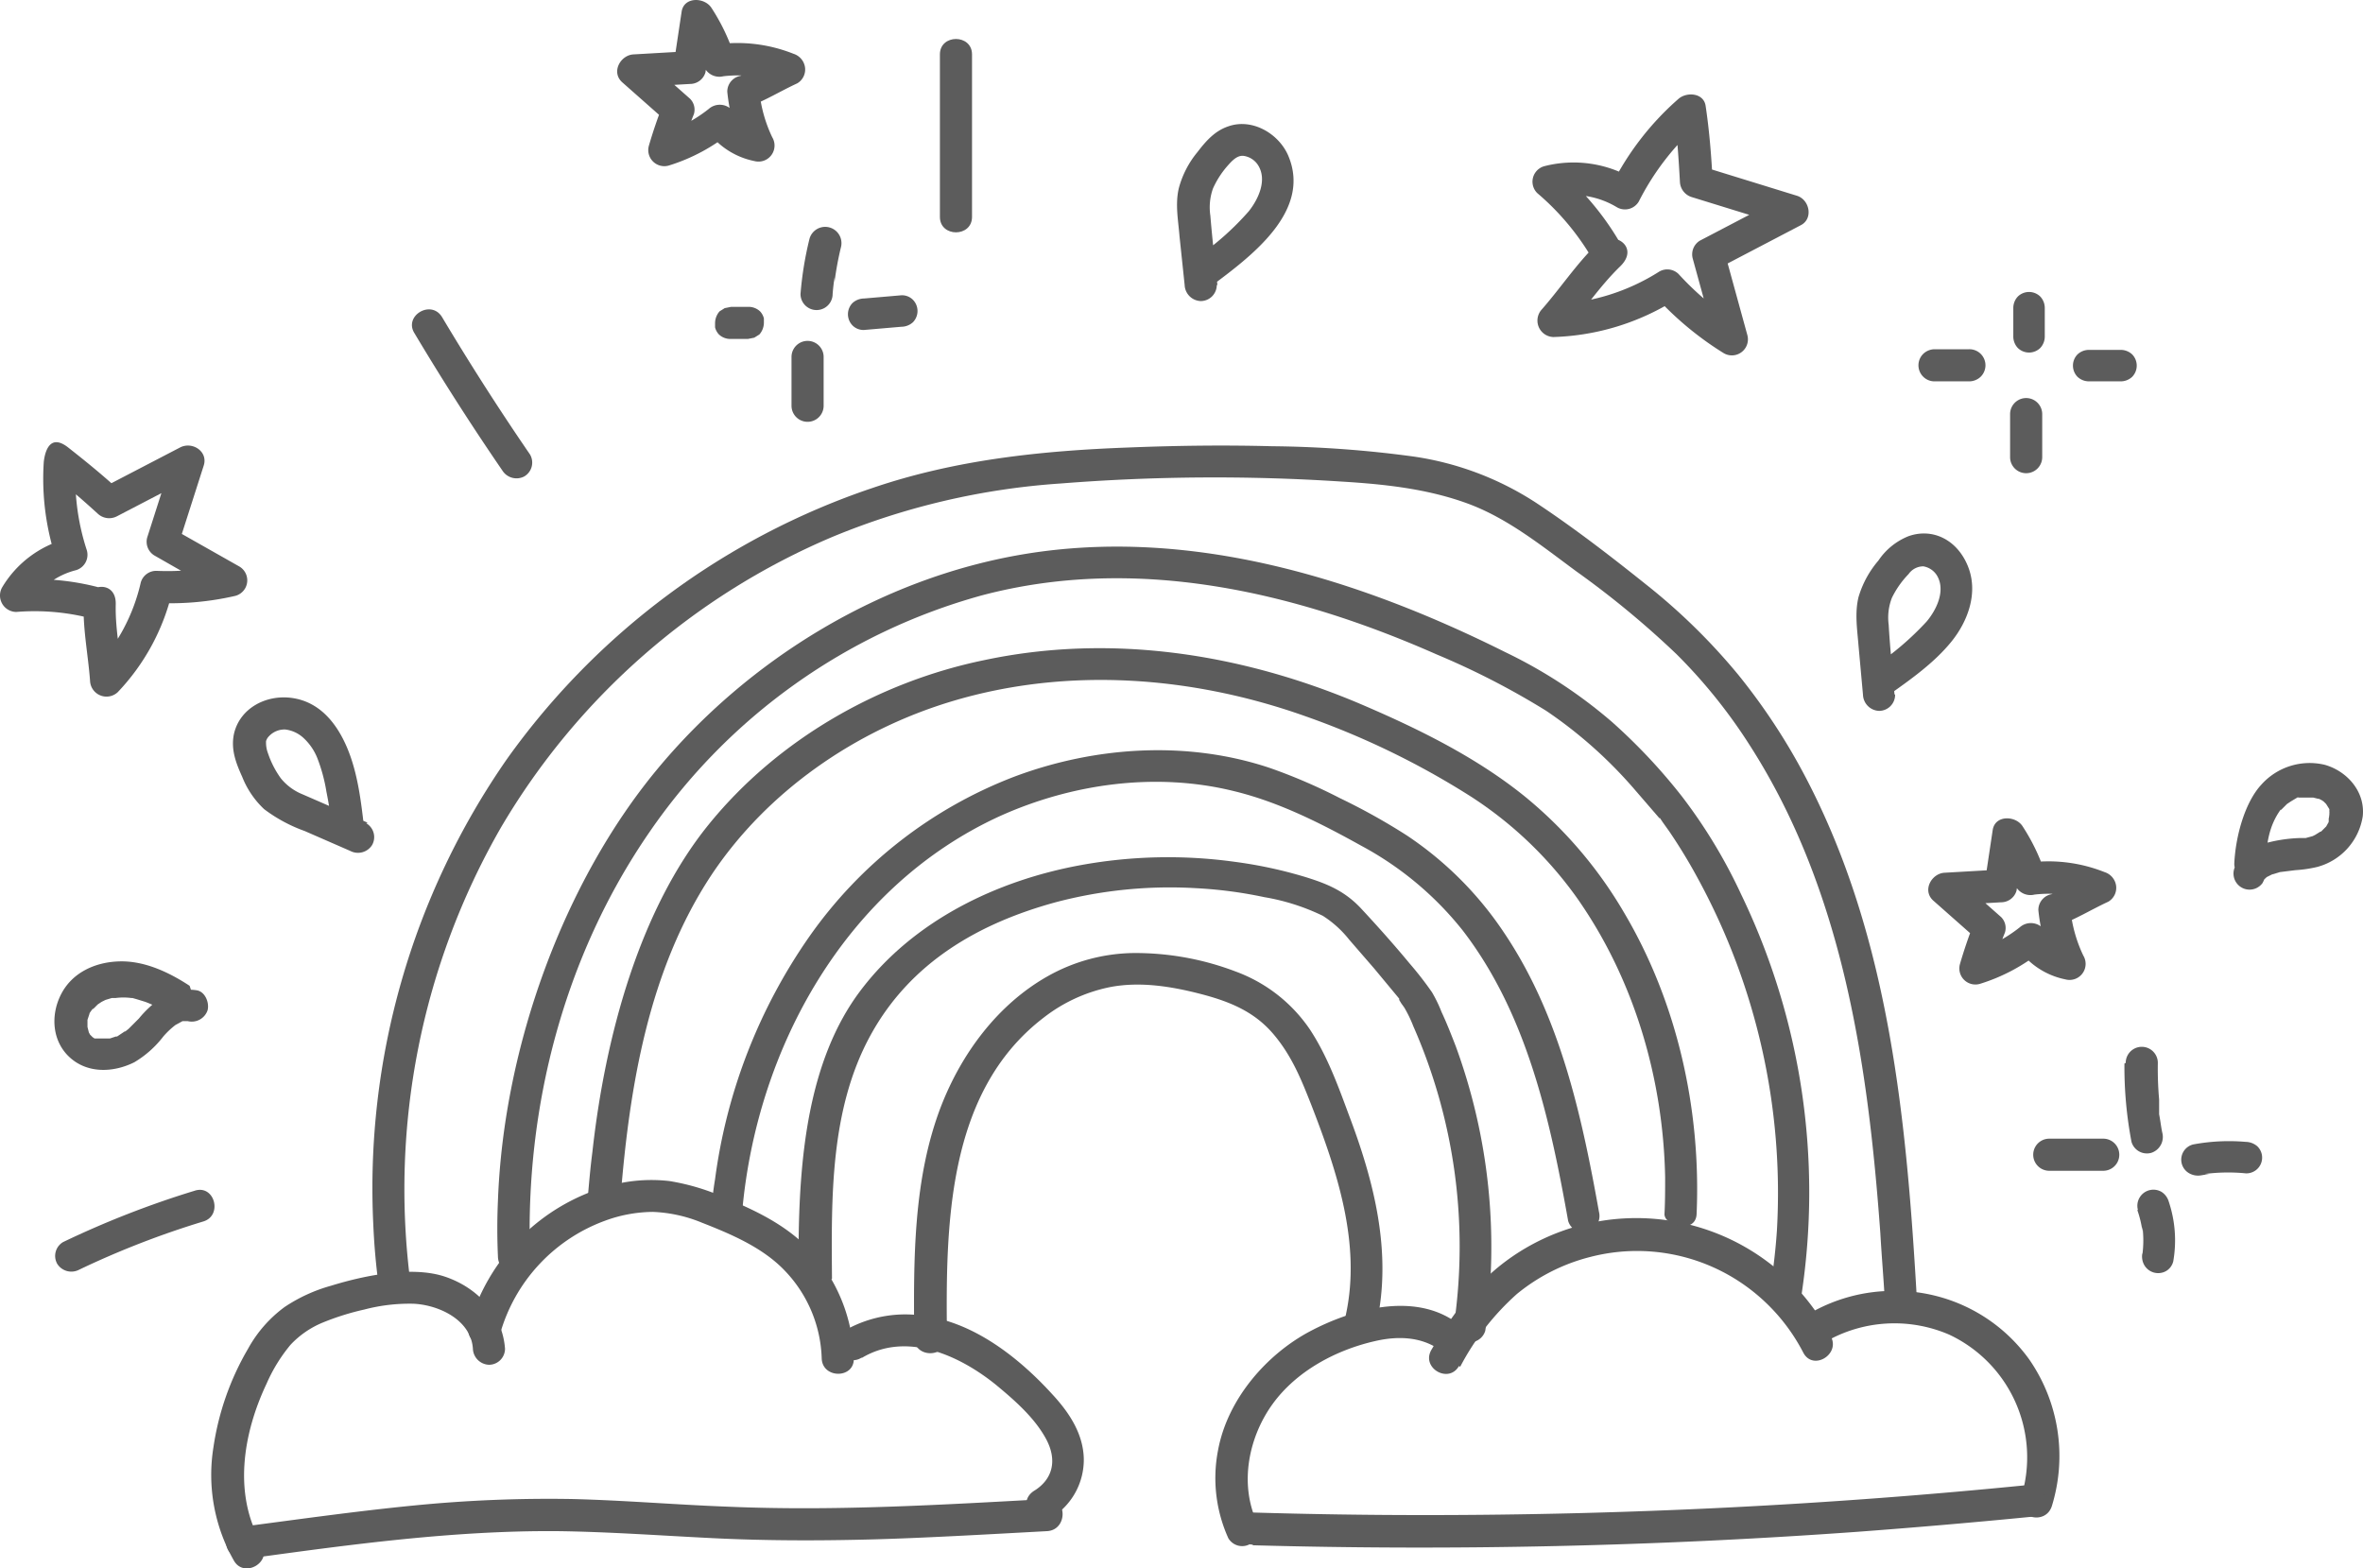 <svg xmlns="http://www.w3.org/2000/svg" width="367.856" height="244.174" viewBox="0 0 367.856 244.174">
  <g id="Specials" transform="translate(183.928 122.088)">
    <g id="Group_2492" data-name="Group 2492" transform="translate(-183.928 -122.087)">
      <path id="Path_27587" data-name="Path 27587" d="M38.4,242.5c16-2.2,32-4.4,48.2-4.3,8.2.1,16.3.7,24.5,1.1s16.2.4,24.2.2,18.5-.8,27.7-1.3c3.2-.2,3.2-5.2,0-5-16.5.9-33,1.9-49.5,1.2-8.2-.3-16.3-1-24.5-1.2a213,213,0,0,0-24.5,1c-9.2.9-18.3,2.2-27.5,3.4a2.5,2.5,0,0,0-1.7,3.1,2.6,2.6,0,0,0,3.1,1.7Z" transform="translate(0.018 0.169)" fill="#5c5c5c"/>
      <path id="Path_27588" data-name="Path 27588" d="M40.8,240.3c-4.6-7.7-3-17.3.7-25.1a25.1,25.1,0,0,1,3.7-6,14.3,14.3,0,0,1,5.1-3.5,40,40,0,0,1,6.4-2,27.6,27.6,0,0,1,7.7-.9c3.9.2,8.9,2.5,9.2,7a2.6,2.6,0,0,0,2.5,2.5,2.5,2.5,0,0,0,2.5-2.5c-.4-5.4-4.3-9.5-9.3-11.2S57,198.3,51.5,200a25,25,0,0,0-7.2,3.3,20,20,0,0,0-5.7,6.5,42.6,42.6,0,0,0-5.4,15.4,27,27,0,0,0,3.2,17.6c1.6,2.8,6,.2,4.3-2.5Z" transform="translate(0.018 0.169)" fill="#5c5c5c"/>
      <path id="Path_27589" data-name="Path 27589" d="M77.8,207.6a26.4,26.4,0,0,1,16.3-17.7,22,22,0,0,1,7.5-1.4,22.2,22.2,0,0,1,7.7,1.7c4.6,1.8,9.5,3.9,12.9,7.5a20.6,20.6,0,0,1,5.7,13.6c.1,3.2,5.1,3.2,5,0a25.9,25.9,0,0,0-5.6-15.4c-3.6-4.6-8.7-7.2-14-9.4a34.9,34.9,0,0,0-9.1-2.8,24.4,24.4,0,0,0-9.6.8A31.4,31.4,0,0,0,73,206.2c-.9,3.1,4,4.4,4.8,1.3Z" transform="translate(0.018 0.169)" fill="#5c5c5c"/>
      <path id="Path_27590" data-name="Path 27590" d="M134.2,211.2c6.9-4.1,15.1-.4,20.8,4.2,2.9,2.4,6,5.1,7.8,8.4s1.1,6.3-1.8,8.1-.2,6,2.5,4.3a10.6,10.6,0,0,0,5.2-9.3c-.1-3.9-2.3-7.2-4.9-10-5-5.5-11.8-10.9-19.3-12.1a19,19,0,0,0-12.9,2.1c-2.8,1.6-.3,6,2.5,4.3Z" transform="translate(0.018 0.169)" fill="#5c5c5c"/>
      <path id="Path_27591" data-name="Path 27591" d="M195.6,236.7c-2.7-6-1.2-13.2,2.5-18.3s9.8-8.4,16-9.8c3.5-.8,7.2-.7,10.2,1.5a2.5,2.5,0,0,0,3.4-.9,2.6,2.6,0,0,0-.9-3.4c-6.6-4.9-16.3-2.2-22.9,1.3s-12.8,10.4-14.3,18.5a22.7,22.7,0,0,0,1.6,13.7,2.5,2.5,0,0,0,3.4.9,2.6,2.6,0,0,0,.9-3.4Z" transform="translate(0.018 0.169)" fill="#5c5c5c"/>
      <path id="Path_27592" data-name="Path 27592" d="M227.3,212.6a40.1,40.1,0,0,1,8.8-11.3,29.3,29.3,0,0,1,11.5-5.8,29,29,0,0,1,24.1,4.5,29.4,29.4,0,0,1,9,10.4c1.5,2.9,5.8.3,4.3-2.5a34.1,34.1,0,0,0-50.5-11.8c-5,3.7-8.6,8.6-11.7,13.9-1.6,2.8,2.7,5.3,4.3,2.5Z" transform="translate(0.018 0.169)" fill="#5c5c5c"/>
      <path id="Path_27593" data-name="Path 27593" d="M284.2,208.7a21.5,21.5,0,0,1,19.2-1.1A21.1,21.1,0,0,1,314.6,233c-1,3.1,3.8,4.4,4.8,1.3a26.4,26.4,0,0,0-3.5-22.8A25.6,25.6,0,0,0,295,200.8a26,26,0,0,0-13.3,3.5c-2.8,1.6-.3,6,2.5,4.3Z" transform="translate(0.018 0.169)" fill="#5c5c5c"/>
      <path id="Path_27594" data-name="Path 27594" d="M195,240.4q47.1,1.3,94.2-2.1,13.4-1,26.7-2.3a2.6,2.6,0,0,0,2.5-2.5,2.5,2.5,0,0,0-2.5-2.5q-46.9,4.7-94.1,4.7-13.4,0-26.8-.4c-3.2-.1-3.2,4.9,0,5Z" transform="translate(0.018 0.169)" fill="#5c5c5c"/>
      <path id="Path_27595" data-name="Path 27595" d="M63.9,199.7A113,113,0,0,1,78,128.6a109.3,109.3,0,0,1,51.6-45.2,112.4,112.4,0,0,1,35.5-8.3,304.2,304.2,0,0,1,43.7-.3c6.6.4,13.3,1.1,19.6,3.4s11.7,6.7,17,10.6A142,142,0,0,1,261,101.7a82.6,82.6,0,0,1,11.4,14.2c14.5,22.6,18.4,49.7,20.3,75.9.2,3.5.5,7,.7,10.5s5.2,3.2,5,0c-1.6-27.8-4.2-56.4-17.3-81.4a96.7,96.7,0,0,0-10.5-16,95,95,0,0,0-14.4-14.1c-5.5-4.4-11.2-8.8-17.1-12.7A47.3,47.3,0,0,0,220,70.9a174.294,174.294,0,0,0-22-1.6c-7.5-.2-14.9-.1-22.4.2-13.5.5-26.9,1.9-39.8,6.3A114.9,114.9,0,0,0,78.9,118a117,117,0,0,0-20.8,72.6q.2,4.6.8,9.1a2.6,2.6,0,0,0,2.5,2.5,2.5,2.5,0,0,0,2.5-2.5Z" transform="translate(0.018 0.169)" fill="#5c5c5c"/>
      <path id="Path_27596" data-name="Path 27596" d="M147.4,208.1c-.2-17.3-.1-38.2,15-49.8a24.8,24.8,0,0,1,10.4-4.8c4.7-.9,9.6-.1,14.2,1.1s8.3,2.8,11.2,6.2,4.4,7.2,5.9,11c4,10.3,7.8,21.6,5.4,32.7-.7,3.1,4.1,4.5,4.8,1.3,2.4-11-.4-22-4.3-32.3-1.7-4.6-3.4-9.3-6.1-13.4a23.9,23.9,0,0,0-11.5-9,43.9,43.9,0,0,0-15.9-2.9,27.9,27.9,0,0,0-13.4,3.6c-7.8,4.4-13.4,12-16.6,20.2-4.4,11.4-4.3,24-4.2,36.1,0,3.2,5,3.2,5,0Z" transform="translate(0.018 0.169)" fill="#5c5c5c"/>
      <path id="Path_27597" data-name="Path 27597" d="M129.5,198.9c-.1-12.7-.3-26.4,6-37.9s17.1-17.5,28.8-20.7a69.5,69.5,0,0,1,21.8-2.2,67.7,67.7,0,0,1,10.7,1.4,33.8,33.8,0,0,1,9.1,2.9,16.6,16.6,0,0,1,4.1,3.7l3.9,4.5,3.9,4.7v.2l.3.5.5.7a20.1,20.1,0,0,1,1.4,2.9,85.1,85.1,0,0,1,6.4,46,2.6,2.6,0,0,0,1.7,3.1,2.5,2.5,0,0,0,3.1-1.7,90.8,90.8,0,0,0-4.6-44.3c-.7-1.8-1.4-3.6-2.2-5.3a21.1,21.1,0,0,0-1.5-3.1,53.894,53.894,0,0,0-3.5-4.5c-2.4-2.9-4.9-5.7-7.5-8.5s-5.4-3.9-8.6-4.9a68.8,68.8,0,0,0-11.1-2.4,75.7,75.7,0,0,0-23.9.5c-13.2,2.4-26.2,8.7-34.4,19.6s-9.5,26.2-9.6,39.8v5.2c0,1.7,5,3.2,5,0Z" transform="translate(0.018 0.169)" fill="#5c5c5c"/>
      <path id="Path_27598" data-name="Path 27598" d="M115.5,188.7c2.2-25.6,16.1-50.8,40.1-61.8,11.3-5.1,24.4-6.9,36.5-3.9,7,1.7,13.5,5,19.8,8.5a50.9,50.9,0,0,1,15.8,13.2c10,13,13.6,29.5,16.4,45.2a2.5,2.5,0,0,0,3.1,1.7,2.6,2.6,0,0,0,1.7-3.1c-2.7-15.1-6.1-30.6-14.8-43.5A54.4,54.4,0,0,0,219,129.9a98.005,98.005,0,0,0-10.4-5.8,85.8,85.8,0,0,0-10.9-4.7c-12.8-4.3-27.1-3.4-39.7,1.3a69.2,69.2,0,0,0-32,24.9,85.5,85.5,0,0,0-14.7,37.8,49.542,49.542,0,0,0-.6,5.4,2.5,2.5,0,0,0,2.5,2.5,2.6,2.6,0,0,0,2.5-2.5Z" transform="translate(0.018 0.169)" fill="#5c5c5c"/>
      <path id="Path_27599" data-name="Path 27599" d="M96.6,186.1c1.4-17.3,4.4-35.3,14.1-50,8.7-13.1,22.5-22.6,37.5-27.1,18-5.4,37.4-3.9,54.9,2.3a125.7,125.7,0,0,1,25.8,12.5,60.5,60.5,0,0,1,16.7,16c8.8,12.6,13.3,28,13.6,43.3,0,1.9,0,3.8-.1,5.7s4.9,3.2,5,0c.7-16.2-3-32.9-11.3-46.9a66.8,66.8,0,0,0-15.6-18.2c-7.6-6.1-16.6-10.5-25.5-14.3-18.4-7.8-38.7-11-58.5-6.8C136.7,106,121,115,110.3,128.2s-16.1,32.8-18.1,51c-.3,2.3-.5,4.6-.7,6.9a2.5,2.5,0,0,0,2.5,2.5,2.6,2.6,0,0,0,2.5-2.5Z" transform="translate(0.018 0.169)" fill="#5c5c5c"/>
      <path id="Path_27600" data-name="Path 27600" d="M82.5,195.4c-.8-23.2,5.3-46.7,18.5-65.9a92.6,92.6,0,0,1,51.9-37c23.9-6.3,48.5-.6,70.7,9.2a121.3,121.3,0,0,1,17.1,8.8,69.7,69.7,0,0,1,13.8,12.3l3.8,4.4h.1l.4.6,1,1.4a84.4,84.4,0,0,1,4.5,7.4,102.3,102.3,0,0,1,12.3,54.8q-.3,4.4-1,8.8a2.6,2.6,0,0,0,1.7,3.1,2.5,2.5,0,0,0,3.1-1.7A106.7,106.7,0,0,0,271,139a81.2,81.2,0,0,0-9.2-15.2,88.7,88.7,0,0,0-10.9-11.6,75.3,75.3,0,0,0-16.5-10.8c-23-11.5-49.1-19.6-75-15.3-22.2,3.7-42.9,16.3-57.2,33.6s-23.8,42.8-24.7,67q-.2,4.4,0,8.8c.1,3.2,5.1,3.2,5,0Z" transform="translate(0.018 0.169)" fill="#5c5c5c"/>
      <path id="Path_27601" data-name="Path 27601" d="M13,93.9c-.1,4,.7,7.9,1,11.9a2.563,2.563,0,0,0,4.3,1.8,34,34,0,0,0,8.5-15.7l-2.4,1.8a45.2,45.2,0,0,0,12.2-1.1,2.5,2.5,0,0,0,.6-4.6L26.6,82l1.1,2.8,4-12.5c.7-2.2-1.8-3.8-3.7-2.8L15.7,75.9l3,.4c-2.6-2.4-5.3-4.6-8.1-6.8S7,70,6.8,71.7A39.9,39.9,0,0,0,8.7,86.8l1.7-3.1A16.6,16.6,0,0,0,.3,91.3a2.562,2.562,0,0,0,2.2,3.8,35.1,35.1,0,0,1,12.4,1.2c3.1.9,4.4-3.9,1.3-4.8A39.2,39.2,0,0,0,2.5,90.1l2.2,3.8a11.5,11.5,0,0,1,7.1-5.3,2.5,2.5,0,0,0,1.7-3.1,36,36,0,0,1-1.7-13.8L8.1,73.8c2.5,1.9,4.8,3.9,7.1,6a2.6,2.6,0,0,0,3,.4l12.3-6.4L26.9,71l-4,12.5A2.5,2.5,0,0,0,24,86.3l10.5,6,.6-4.6a40.1,40.1,0,0,1-10.8,1,2.5,2.5,0,0,0-2.4,1.8A29,29,0,0,1,14.7,104l4.3,1.8c-.2-4-1.1-7.9-1-11.9S13.1,90.7,13,93.9Z" transform="translate(0.018 0.169)" fill="#5c5c5c"/>
      <path id="Path_27602" data-name="Path 27602" d="M57.2,127.9l-10.1-4.4a8.4,8.4,0,0,1-3.4-2.5,14.6,14.6,0,0,1-2-3.9,4.7,4.7,0,0,1-.3-1.9,1.9,1.9,0,0,1,.5-.8,3.3,3.3,0,0,1,2.5-1,5.1,5.1,0,0,1,2.7,1.2,8.6,8.6,0,0,1,2.3,3.3,25.7,25.7,0,0,1,1.4,5.2c.4,2,.7,3.9.9,5.9a2.6,2.6,0,0,0,2.5,2.5,2.5,2.5,0,0,0,2.5-2.5c-.5-4.3-1-8.8-2.7-12.8s-4.4-7.1-8.5-7.7-8.2,1.6-9.1,5.6c-.5,2.4.3,4.5,1.3,6.7a13.9,13.9,0,0,0,3.4,5,23.7,23.7,0,0,0,6.3,3.4l7.1,3.1a2.6,2.6,0,0,0,3.4-.9A2.5,2.5,0,0,0,57,128Z" transform="translate(0.018 0.169)" fill="#5c5c5c"/>
      <path id="Path_27603" data-name="Path 27603" d="M29.5,153.3c-3.2-2.1-7-3.9-10.9-3.8s-7.4,1.8-9.1,5.1-1.4,7.4,1.4,9.9,6.8,2.3,10,.7a16,16,0,0,0,4.5-4,12.6,12.6,0,0,1,1.9-1.8l1.1-.6h.8a2.6,2.6,0,0,0,3.1-1.7c.3-1.2-.4-2.9-1.7-3.1a7.9,7.9,0,0,0-5.4,1.1,16.8,16.8,0,0,0-3.6,3.3L20,160l-.5.4h-.1l-.9.6-.3.2H18l-.9.3H14.7c.1.1.3.2,0,0l-.3-.2h0l-.3-.3c-.3-.3.2.4-.1-.1l-.2-.4c.1.1.1.4,0,0l-.2-.8c-.1-.4,0,.4,0,0v-1.1l.3-.9c.1-.4-.2.3,0-.1l.2-.3.3-.4h.1l.4-.4.3-.3.6-.4.6-.3,1-.3H18a9.3,9.3,0,0,1,2.4,0h.2l.7.2,1.3.4a22.1,22.1,0,0,1,4.6,2.4,2.5,2.5,0,1,0,2.5-4.3Z" transform="translate(0.018 0.169)" fill="#5c5c5c"/>
      <path id="Path_27604" data-name="Path 27604" d="M320.5,143.9c2.7-1,5.1-2.5,7.7-3.7a2.5,2.5,0,0,0,1.2-2.5,2.6,2.6,0,0,0-1.8-2.1,23.6,23.6,0,0,0-12.3-1.4l3.1,1.7a31.2,31.2,0,0,0-3.6-7.5c-1.1-1.6-4.2-1.7-4.6.6l-1.2,8,2.4-1.8-8.7.5c-2,.1-3.5,2.7-1.8,4.3l6.9,6.1-.6-2.4q-1.2,3.1-2.1,6.2a2.5,2.5,0,0,0,3.1,3.1,28.7,28.7,0,0,0,9.7-5.2l-3.9-.5a11.9,11.9,0,0,0,7.5,5,2.5,2.5,0,0,0,2.8-3.7,21.6,21.6,0,0,1-2-7.1,2.6,2.6,0,0,0-2.5-2.5,2.5,2.5,0,0,0-2.5,2.5,28.5,28.5,0,0,0,2.7,9.6l2.8-3.7a6.9,6.9,0,0,1-4.5-2.7,2.6,2.6,0,0,0-3.9-.5,22.3,22.3,0,0,1-7.5,3.9l3.1,3.1a61.55,61.55,0,0,1,2.1-6.2,2.4,2.4,0,0,0-.6-2.4l-6.9-6.1-1.8,4.3,8.7-.5a2.5,2.5,0,0,0,2.4-1.8l1.2-8-4.6.6a26.3,26.3,0,0,1,3.1,6.3,2.6,2.6,0,0,0,3.1,1.7,18.7,18.7,0,0,1,9.6,1.4l-.6-4.6c-2.2,1-4.3,2.4-6.5,3.2a2.6,2.6,0,0,0-1.7,3.1,2.5,2.5,0,0,0,3.1,1.7Z" transform="translate(0.018 0.169)" fill="#5c5c5c"/>
      <path id="Path_27605" data-name="Path 27605" d="M189.5,44.2c-.4-3.6-.8-7.2-1.1-10.8a8.8,8.8,0,0,1,.4-4.2,14,14,0,0,1,2.5-3.8c.8-.9,1.5-1.4,2.3-1.3a3.2,3.2,0,0,1,2.2,1.4c1.5,2.3.1,5.3-1.4,7.2a43.5,43.5,0,0,1-8.4,7.4,2.6,2.6,0,0,0-.9,3.4,2.5,2.5,0,0,0,3.4.9c6-4.5,15.8-11.6,12-20.4-1.5-3.4-5.6-5.8-9.3-4.5-2.1.7-3.5,2.3-4.8,4a14.8,14.8,0,0,0-2.9,5.6c-.6,2.5-.1,5,.1,7.5l.8,7.6a2.6,2.6,0,0,0,2.5,2.5,2.5,2.5,0,0,0,2.5-2.5Z" transform="translate(0.018 0.169)" fill="#5c5c5c"/>
      <path id="Path_27606" data-name="Path 27606" d="M352.7,134.2c.1-3,.5-5.8,2.3-8.3h.1l.3-.3.6-.6.3-.2.3-.2,1-.6c.1-.1.4-.1,0,0h2.5l.8.2c-.5-.2-.1,0,.1,0l.4.2.3.2c-.1-.1-.4-.3,0,0l.3.3.1.1.5.8c.2.3-.1-.5,0,0v.4c.1.4,0,.1,0,0v.4c0,.1-.1.7,0,.3s-.1.3-.1.4v.4c-.1.4.3-.5,0,.1l-.4.7c.2-.4.1-.1,0,0l-.4.4-.4.4h-.1l-.8.5-.4.2-1.1.3h-1a23.2,23.2,0,0,0-5.6.9,7.9,7.9,0,0,0-4.4,3.6,2.5,2.5,0,0,0,4.3,2.5l.3-.6c-.3.4-.1.1,0,0s.6-.5.1-.2l.4-.2.6-.3c.4-.2.1,0,0,0l1.3-.4,2.4-.3a19.9,19.9,0,0,0,3.4-.5,9.7,9.7,0,0,0,7.1-7.9c.4-3.8-2.4-7-5.9-8A10.084,10.084,0,0,0,352,122c-2.5,2.7-4,7.9-4.2,12.3a2.5,2.5,0,0,0,2.5,2.5,2.6,2.6,0,0,0,2.5-2.5Z" transform="translate(0.018 0.169)" fill="#5c5c5c"/>
      <path id="Path_27607" data-name="Path 27607" d="M248.6,37.8c-3.2,3.1-5.7,6.9-8.6,10.2a2.563,2.563,0,0,0,1.8,4.3,37.8,37.8,0,0,0,19-5.8l-3-.4a49.9,49.9,0,0,0,10.5,8.7A2.5,2.5,0,0,0,272,52l-3.6-13.1-1.1,2.8,13-6.8c2-1,1.4-4-.6-4.6l-14.9-4.6,1.8,2.4c-.2-3.9-.5-7.8-1.1-11.8-.3-2-2.9-2.2-4.2-1.1a44.2,44.2,0,0,0-10.4,13.4l3.4-.9a18.3,18.3,0,0,0-13.9-2,2.5,2.5,0,0,0-1.1,4.2,39.6,39.6,0,0,1,8.9,10.8c1.6,2.8,5.9.3,4.3-2.5a43.5,43.5,0,0,0-9.7-11.8l-1.1,4.2a13.1,13.1,0,0,1,10,1.5,2.5,2.5,0,0,0,3.4-.9,40.5,40.5,0,0,1,9.7-12.4l-4.2-1.1c.5,3.5.7,6.9.9,10.4a2.6,2.6,0,0,0,1.8,2.4l14.9,4.6-.6-4.6-13,6.8a2.5,2.5,0,0,0-1.1,2.8l3.6,13.1,3.7-2.8a45,45,0,0,1-9.5-7.9,2.5,2.5,0,0,0-3-.4,32.7,32.7,0,0,1-16.5,5.1l1.8,4.3c2.9-3.3,5.4-7.1,8.6-10.2s-1.2-5.8-3.5-3.5Z" transform="translate(0.018 0.169)" fill="#5c5c5c"/>
      <path id="Path_27608" data-name="Path 27608" d="M294.9,107.9c-.3-3.6-.7-7.2-.9-10.8a8.5,8.5,0,0,1,.5-4.2,14.3,14.3,0,0,1,2.6-3.7,2.8,2.8,0,0,1,2.3-1.2,3.1,3.1,0,0,1,2.1,1.4c1.4,2.3,0,5.3-1.6,7.2a45.7,45.7,0,0,1-8.5,7.2,2.6,2.6,0,0,0-.9,3.4,2.5,2.5,0,0,0,3.4.9c3.4-2.4,7.1-5,9.8-8.3s4.3-7.8,2.6-11.9-5.5-5.9-9.2-4.6a10.2,10.2,0,0,0-4.7,3.8,15.4,15.4,0,0,0-3.1,5.7c-.6,2.5-.2,5,0,7.5l.7,7.7a2.6,2.6,0,0,0,2.5,2.5A2.5,2.5,0,0,0,295,108Z" transform="translate(0.018 0.169)" fill="#5c5c5c"/>
      <path id="Path_27609" data-name="Path 27609" d="M116.4,16.5c2.7-1,5.1-2.5,7.7-3.7a2.5,2.5,0,0,0,1.2-2.5,2.6,2.6,0,0,0-1.8-2.1,23.6,23.6,0,0,0-12.3-1.4l3.1,1.7A31.2,31.2,0,0,0,110.7,1c-1.1-1.6-4.2-1.7-4.6.6l-1.2,8,2.4-1.8-8.7.5c-2,.1-3.5,2.7-1.8,4.3l6.9,6.1-.6-2.4q-1.2,3.1-2.1,6.2a2.5,2.5,0,0,0,3.1,3.1,28.7,28.7,0,0,0,9.7-5.2l-3.9-.5a11.9,11.9,0,0,0,7.5,5,2.5,2.5,0,0,0,2.8-3.7,21.6,21.6,0,0,1-2-7.1,2.6,2.6,0,0,0-2.5-2.5,2.5,2.5,0,0,0-2.5,2.5,28.5,28.5,0,0,0,2.7,9.6l2.8-3.7a6.9,6.9,0,0,1-4.5-2.7,2.6,2.6,0,0,0-3.9-.5,22.3,22.3,0,0,1-7.5,3.9l3.1,3.1a61.553,61.553,0,0,1,2.1-6.2,2.4,2.4,0,0,0-.6-2.4l-6.9-6.1-1.8,4.3,8.7-.5a2.5,2.5,0,0,0,2.4-1.8l1.2-8-4.6.6a26.3,26.3,0,0,1,3.1,6.3,2.6,2.6,0,0,0,3.1,1.7,18.7,18.7,0,0,1,9.6,1.4l-.6-4.6c-2.2,1-4.3,2.4-6.5,3.2a2.6,2.6,0,0,0-1.7,3.1,2.5,2.5,0,0,0,3.1,1.7Z" transform="translate(0.018 0.169)" fill="#5c5c5c"/>
      <path id="Path_27610" data-name="Path 27610" d="M64.5,51.7Q71,62.6,78.2,73.1a2.6,2.6,0,0,0,3.4.9,2.5,2.5,0,0,0,.9-3.4Q75.3,60.1,68.8,49.2C67.1,46.4,62.8,49,64.5,51.7Z" transform="translate(0.018 0.169)" fill="#5c5c5c"/>
      <path id="Path_27611" data-name="Path 27611" d="M151.3,33.6V8.3c0-3.2-5-3.2-5,0V33.6C146.3,36.8,151.3,36.8,151.3,33.6Z" transform="translate(0.018 0.169)" fill="#5c5c5c"/>
      <path id="Path_27612" data-name="Path 27612" d="M313.4,47.8v4.4a2.6,2.6,0,0,0,.7,1.8,2.5,2.5,0,0,0,3.5,0,2.6,2.6,0,0,0,.7-1.8V47.8a2.6,2.6,0,0,0-.7-1.8,2.5,2.5,0,0,0-3.5,0,2.6,2.6,0,0,0-.7,1.8Z" transform="translate(0.018 0.169)" fill="#5c5c5c"/>
      <path id="Path_27613" data-name="Path 27613" d="M312.9,64.3V71a2.5,2.5,0,0,0,5,0V64.3a2.5,2.5,0,0,0-5,0Z" transform="translate(0.018 0.169)" fill="#5c5c5c"/>
      <path id="Path_27614" data-name="Path 27614" d="M301.2,59.2h5.3a2.6,2.6,0,0,0,1.8-.7,2.5,2.5,0,0,0-1.8-4.3h-5.3a2.6,2.6,0,0,0-1.8.7,2.5,2.5,0,0,0,1.8,4.3Z" transform="translate(0.018 0.169)" fill="#5c5c5c"/>
      <path id="Path_27615" data-name="Path 27615" d="M325.2,59.2h4.9a2.6,2.6,0,0,0,1.8-.7,2.5,2.5,0,0,0,0-3.5,2.6,2.6,0,0,0-1.8-.7h-4.9a2.6,2.6,0,0,0-1.8.7,2.5,2.5,0,0,0,0,3.5A2.6,2.6,0,0,0,325.2,59.2Z" transform="translate(0.018 0.169)" fill="#5c5c5c"/>
      <path id="Path_27616" data-name="Path 27616" d="M126,37a53.5,53.5,0,0,0-1.4,8.6,2.5,2.5,0,1,0,5,0q.1-1.3.3-2.6v.7a49.8,49.8,0,0,1,1-5.4A2.535,2.535,0,0,0,126,37Z" transform="translate(0.018 0.169)" fill="#5c5c5c"/>
      <path id="Path_27617" data-name="Path 27617" d="M134.5,51.2l5.8-.5a2.7,2.7,0,0,0,1.8-.7,2.5,2.5,0,0,0,0-3.5,2.4,2.4,0,0,0-1.8-.7l-5.8.5a2.7,2.7,0,0,0-1.8.7,2.5,2.5,0,0,0,0,3.5,2.4,2.4,0,0,0,1.8.7Z" transform="translate(0.018 0.169)" fill="#5c5c5c"/>
      <path id="Path_27618" data-name="Path 27618" d="M123.2,55.4V63a2.5,2.5,0,0,0,5,0V55.4a2.5,2.5,0,0,0-5,0Z" transform="translate(0.018 0.169)" fill="#5c5c5c"/>
      <path id="Path_27619" data-name="Path 27619" d="M113.7,52.6h2.7l1-.2.8-.5a2.8,2.8,0,0,0,.7-1.8v-.7a2.5,2.5,0,0,0-.6-1.1,2.6,2.6,0,0,0-1.8-.7h-2.7l-1,.2-.8.5a2.8,2.8,0,0,0-.7,1.8v.7a2.5,2.5,0,0,0,.6,1.1,2.6,2.6,0,0,0,1.8.7Z" transform="translate(0.018 0.169)" fill="#5c5c5c"/>
      <path id="Path_27620" data-name="Path 27620" d="M30.3,185.2a146,146,0,0,0-20.5,8,2.5,2.5,0,0,0-.9,3.4,2.6,2.6,0,0,0,3.4.9A137.3,137.3,0,0,1,31.6,190c3.1-.9,1.8-5.8-1.3-4.8Z" transform="translate(0.018 0.169)" fill="#5c5c5c"/>
      <path id="Path_27621" data-name="Path 27621" d="M330.7,165.4a62.4,62.4,0,0,0,1.1,12.2,2.5,2.5,0,0,0,3.1,1.7,2.6,2.6,0,0,0,1.7-3.1c-.2-.9-.3-1.9-.5-2.9V171a54.284,54.284,0,0,1-.2-5.7,2.5,2.5,0,0,0-5,0Z" transform="translate(0.018 0.169)" fill="#5c5c5c"/>
      <path id="Path_27622" data-name="Path 27622" d="M327.4,177.1H319a2.5,2.5,0,0,0,0,5h8.4a2.5,2.5,0,1,0,0-5Z" transform="translate(0.018 0.169)" fill="#5c5c5c"/>
      <path id="Path_27623" data-name="Path 27623" d="M342.7,182.8l1.2-.2h-.7a28.1,28.1,0,0,1,6.4-.1,2.451,2.451,0,0,0,1.8-4.2,2.8,2.8,0,0,0-1.8-.7,30.4,30.4,0,0,0-8.2.4,2.438,2.438,0,0,0-.6,4.5,2.8,2.8,0,0,0,1.9.3Z" transform="translate(0.018 0.169)" fill="#5c5c5c"/>
      <path id="Path_27624" data-name="Path 27624" d="M332.7,188.2a16.7,16.7,0,0,1,.8,3.3v-.7a16.6,16.6,0,0,1,0,4.3v-.2a2.7,2.7,0,0,0,.3,1.9,2.5,2.5,0,0,0,3.4.9,2.4,2.4,0,0,0,1.1-1.5,19,19,0,0,0-.7-9.3,2.7,2.7,0,0,0-1.1-1.5,2.5,2.5,0,0,0-3.7,2.8Z" transform="translate(0.018 0.169)" fill="#5c5c5c"/>
    </g>
  </g>
</svg>
